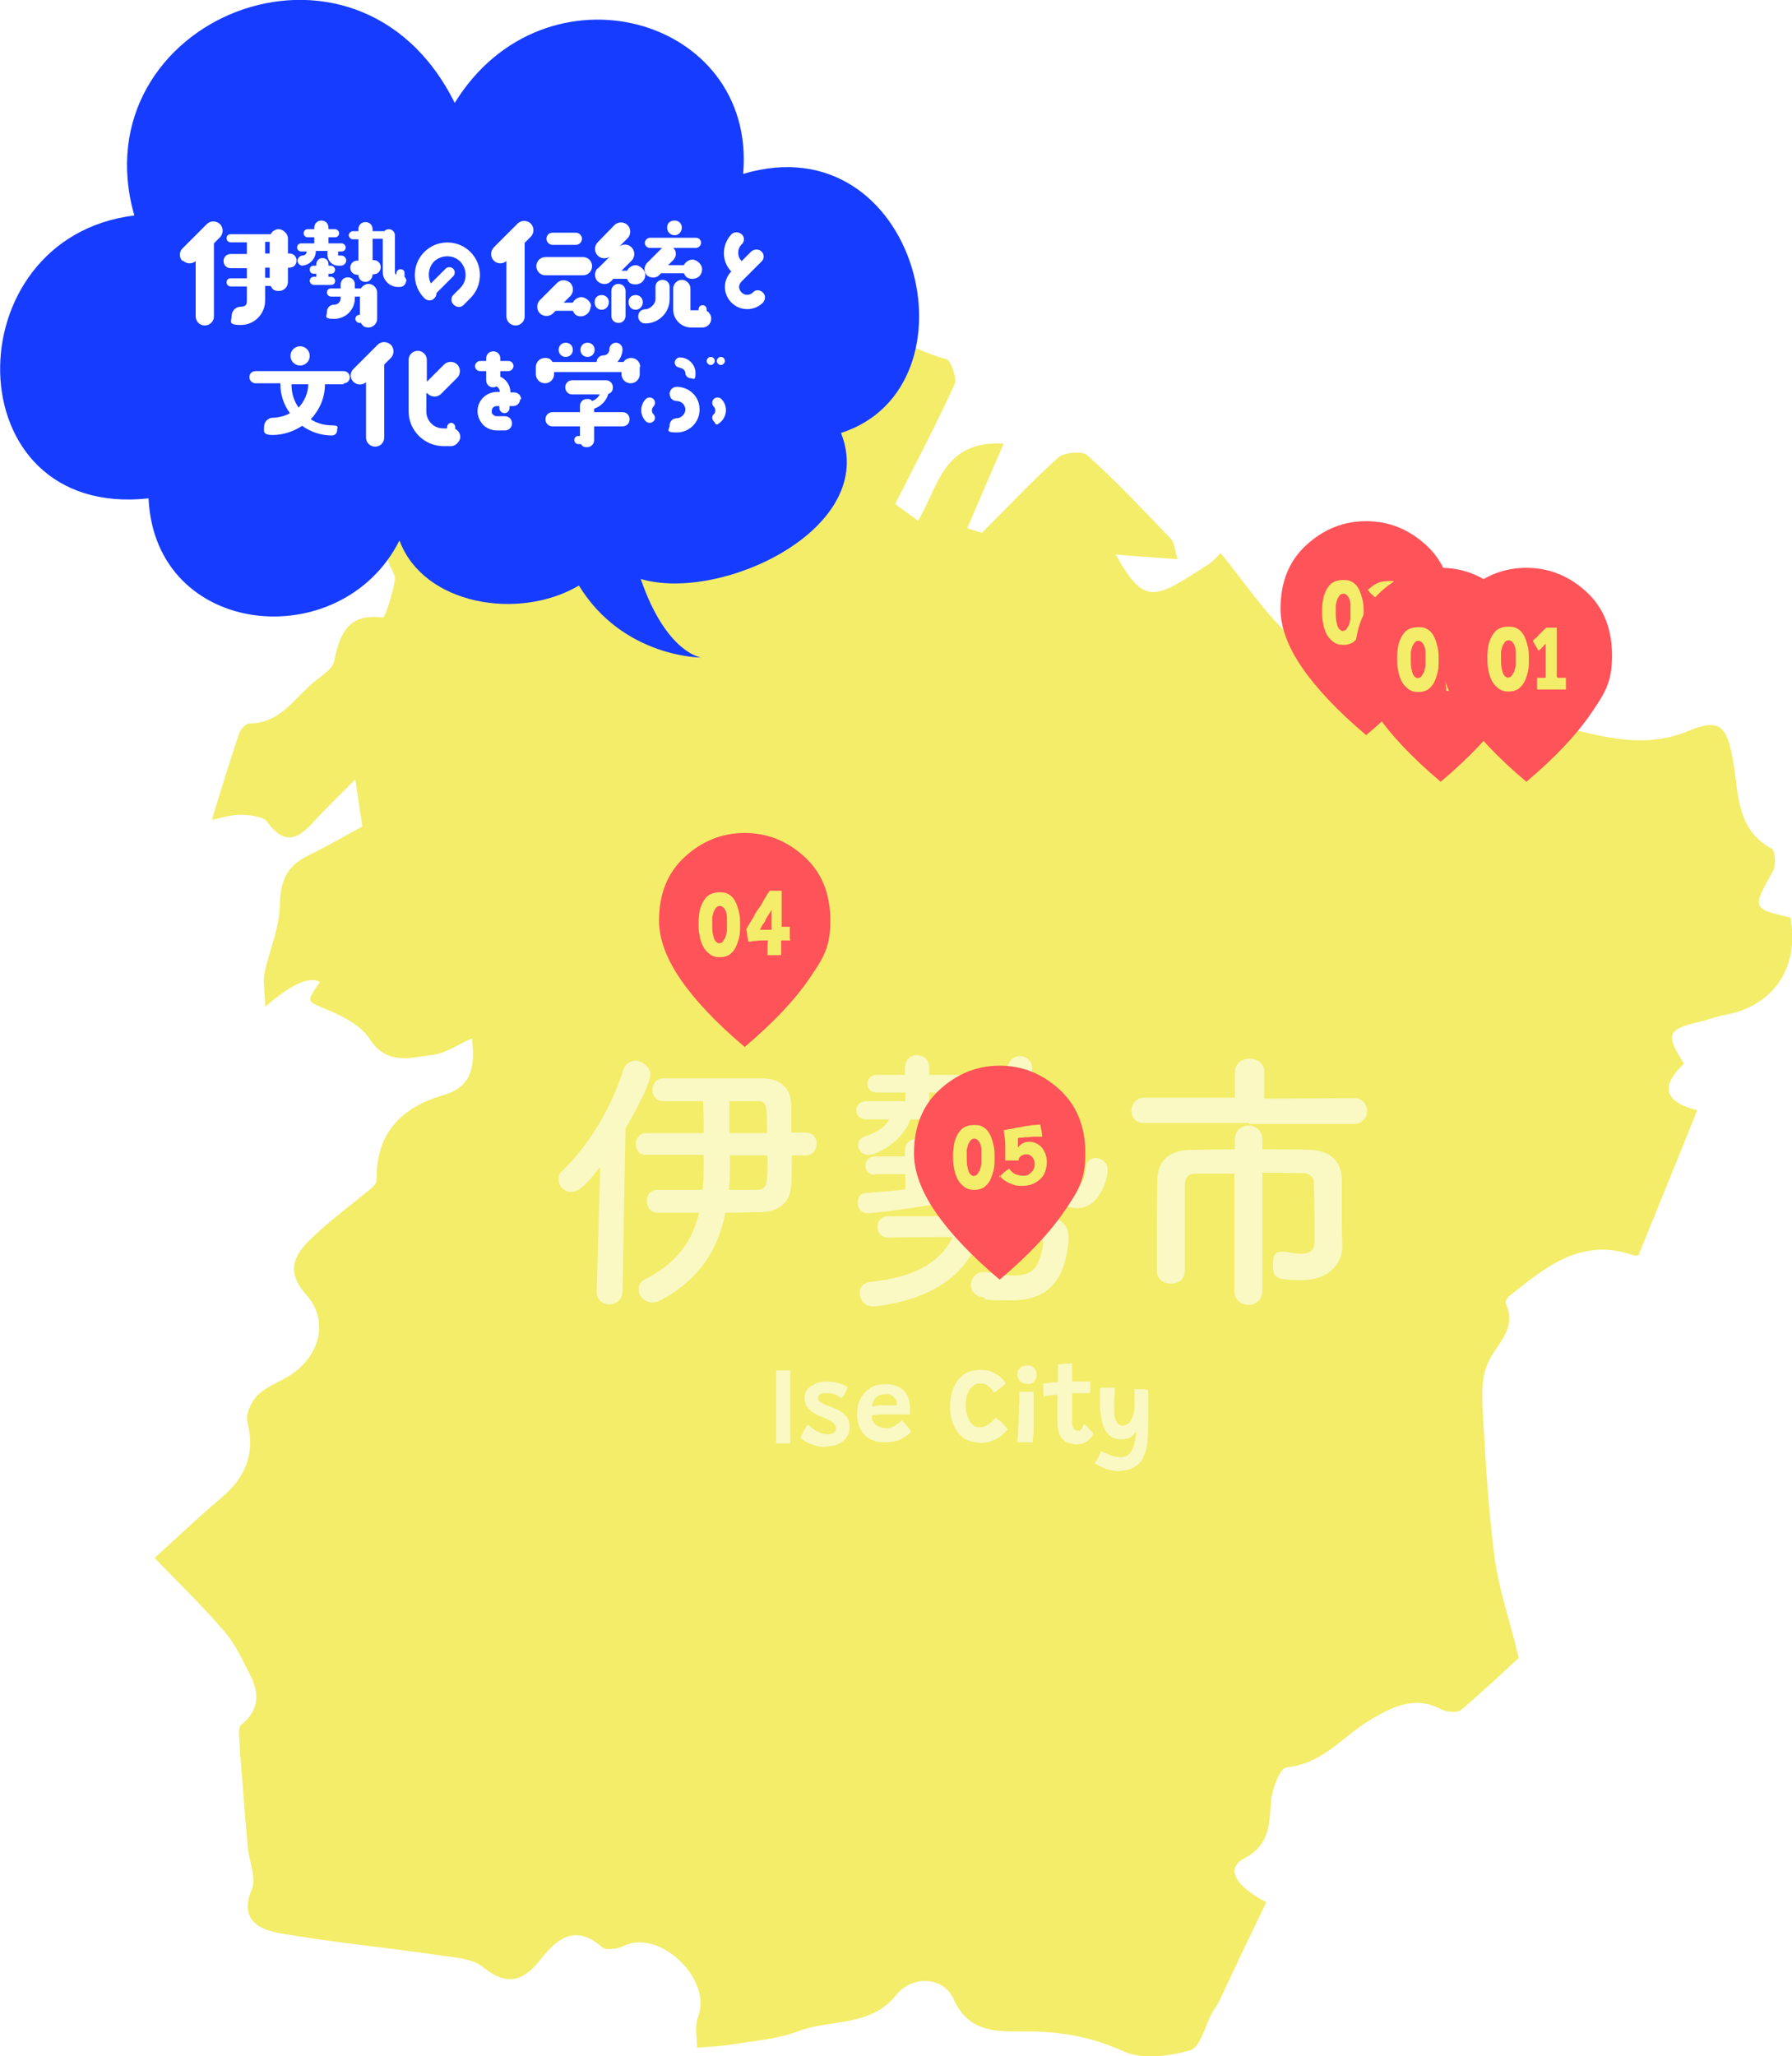 <?xml version="1.0" encoding="UTF-8"?>
<svg id="_レイヤー_1" data-name="レイヤー_1" xmlns="http://www.w3.org/2000/svg" width="353.5" height="405.6" xmlns:xlink="http://www.w3.org/1999/xlink" version="1.1" viewBox="0 0 353.5 405.6">
  <!-- Generator: Adobe Illustrator 29.3.1, SVG Export Plug-In . SVG Version: 2.1.0 Build 151)  -->
  <defs>
    <style>
      .st0 {
        fill: #153cff;
      }

      .st1 {
        fill: #fff;
      }

      .st2 {
        fill: #f3ed69;
      }

      .st3 {
        filter: url(#drop-shadow-1);
      }

      .st3, .st4, .st5, .st6, .st7 {
        fill: #fe5358;
      }

      .st4 {
        filter: url(#drop-shadow-3);
      }

      .st5 {
        filter: url(#drop-shadow-2);
      }

      .st6 {
        filter: url(#drop-shadow-5);
      }

      .st7 {
        filter: url(#drop-shadow-4);
      }

      .st8 {
        opacity: .6;
      }
    </style>
    <filter id="drop-shadow-1" x="240.3" y="90.4" width="59" height="67" filterUnits="userSpaceOnUse">
      <feOffset dx="0" dy="0"/>
      <feGaussianBlur result="blur" stdDeviation="4"/>
      <feFlood flood-color="#000" flood-opacity=".2"/>
      <feComposite in2="blur" operator="in"/>
      <feComposite in="SourceGraphic"/>
    </filter>
    <filter id="drop-shadow-2" x="255" y="99" width="59" height="68" filterUnits="userSpaceOnUse">
      <feOffset dx="0" dy="0"/>
      <feGaussianBlur result="blur1" stdDeviation="4"/>
      <feFlood flood-color="#000" flood-opacity=".2"/>
      <feComposite in2="blur1" operator="in"/>
      <feComposite in="SourceGraphic"/>
    </filter>
    <filter id="drop-shadow-3" x="271.4" y="99.4" width="59" height="67" filterUnits="userSpaceOnUse">
      <feOffset dx="0" dy="0"/>
      <feGaussianBlur result="blur2" stdDeviation="4"/>
      <feFlood flood-color="#000" flood-opacity=".2"/>
      <feComposite in2="blur2" operator="in"/>
      <feComposite in="SourceGraphic"/>
    </filter>
    <filter id="drop-shadow-4" x="117.4" y="151.4" width="59" height="68" filterUnits="userSpaceOnUse">
      <feOffset dx="0" dy="0"/>
      <feGaussianBlur result="blur3" stdDeviation="4"/>
      <feFlood flood-color="#000" flood-opacity=".2"/>
      <feComposite in2="blur3" operator="in"/>
      <feComposite in="SourceGraphic"/>
    </filter>
    <filter id="drop-shadow-5" x="168" y="197.9" width="59" height="67" filterUnits="userSpaceOnUse">
      <feOffset dx="0" dy="0"/>
      <feGaussianBlur result="blur4" stdDeviation="4"/>
      <feFlood flood-color="#000" flood-opacity=".2"/>
      <feComposite in2="blur4" operator="in"/>
      <feComposite in="SourceGraphic"/>
    </filter>
  </defs>
  <g>
    <path class="st2" d="M249.8,375.2c-3.2,6.6-6.2,12.9-9.2,19.3-.4.9-1,1.7-1.5,2.5-1.4,2.6-2.3,6.8-4.3,7.4-4.2,1.2-9.5,1.9-13.2.2-6.6-3-13-4-20-3.9-5.3,0-10.6.1-13.5-6.4-2-4.5-8.2-4.7-11.3-.8-5.1,6.4-13,4.7-19.5,7.2-3.9,1.5-8.3,1.8-12.5,2.5-2.4.4-4.9.5-7.3.7,0-2-.5-4.3.2-6.1,2.9-7.3-7.5-17.4-14.6-14-1.2.6-3.5,1-4.3.3-5.1-4.5-8.7-2-12,2.2-3.3,4.2-6.5,5.8-11.5,1.7-2.2-1.8-6-1.9-9.1-2.4-10.4-1.5-20.8-2.5-31.1-4.3-4-.7-8-2.7-5.4-8.7.9-2.1-.5-5.3-.8-8-.4-4.5-.8-9-1.1-13.5-.2-2.2-.4-4.4-.5-6.5,0-1.5-.5-3.8.3-4.4,3.6-2.9,3.6-6.3,1.7-9.9-1.5-3-3-6.2-5.2-8.7-4.2-4.9-8.8-9.3-13.6-14.3,4.3-3.9,8.6-8,13.2-11.9,4.7-4,6.7-8.6,5.1-14.9-.4-1.6.8-4.1,2.1-5.4,1.8-1.7,4.5-2.6,6.6-4,5.6-3.8,7.4-10.6,3-15.6-4.5-5-2.2-8.3,1.3-11.6,3.5-3.3,7.4-6.2,11.2-9.3.6-.5,1.3-1.2,1.3-1.8-.2-9.3,4.9-14.4,13.2-16.8,5.7-1.7,6.2-5.7,5.6-11.2-2.7,1.2-5.2,3-7.9,3.3-4.3.5-8.9,2.1-12.3-3.2-1.7-2.6-5-4.3-8-5.6-4.5-1.9-4.6-1.5-1.8-5.6q-3.1-1.8-10.8,4.9c0-3.1-.5-5-.1-6.7.9-4.4,2.9-8.8,3-13.2,0-4.8,1.4-8,5.7-10,3.7-1.8,7.3-3.9,10.6-5.7-.5-3-.9-5.8-1.4-9.3-2.8,2.9-5.8,5.7-8.5,8.7-3.2,3.5-5.8,4-8.9-.3-.8-1.1-3.4-1.3-5.1-1.4-2.1,0-4.2.7-5.8,1,1.8-5.9,3.5-11.5,5.4-17.1.3-.8,1.3-1.9,2-1.9,6.2,0,9-5.2,13-8.4,1.4-1.1,3.4-2.4,3.7-3.8,1.1-5.4,2.7-9.6,9.6-8.7.5,0,2-4.8,2.4-7.4.2-1.3-1.4-2.9-1.4-4.3.1-3.5,2.4-8.7.9-10.1-5.2-5-11.1-9.7-17.7-12.5-9.1-3.8-9-3.1-7.1-13,1.9-10,7.1-16.7,16.3-20.7,1.8-.8,3.5-1.9,5.8-3.3-9.9-9.9-1.8-15.8,5-22.4,1.1.7,2.6,1.3,3.7,2.3,11,11.4,25.2,16.6,39.9,20.9,2.4.7,4.8,1.9,6.8,3.5,7.6,6.3,15.8,10.8,26.2,10.1,3-.2,6.1.7,9,.1,8.1-1.6,14.1,4.1,21.3,5.8,1,.2,2.2,3.8,1.7,5-3.5,7.7-7.5,15.3-11.7,23.6,1,.8,2.7,2,4.5,3.3,4-6.5,4.8-15.9,16.9-15.2-2.7,6.2-4.9,11.3-7.2,16.7,1.2.4,2.9.9,2.9.9,5.6-5.6,10.1-10.4,15-14.8,1.2-1.1,4.8-1.4,5.8-.5,5.8,5.2,11.1,10.9,16.5,16.5.7.7.7,2.1,1.3,4-4.4-.3-8.2-.6-12.2-.9,5.8,10.4,7.8,8.6,18,2.1,1-.6,1.8-1.5,2.7-2.4,4.6,5.6,8.5,11.6,13.6,16.3,12.7,11.7,26.9,19.6,45.2,16.8,3.5-.5,7.4,1,11.1,1.8,7.4,1.8,14.6,3.4,22.3.2,6.4-2.7,7.7-.8,8.9,6,1.1,6.1.5,13.4,7.6,17.2.7.4.9,3.3.2,4.5-4.1,7.3-4.1,7.3,3.5,9.1,1.8,9.9-3.4,17.5-13,19.2-1.7.3-3.4,1-5.1,1.4-6.2,1.4-6.6,2.5-2.9,8.2-4,3.8-4.9,7.3,2.6,9.2-3.8,9.5-7.5,18.5-11.5,28.4.4,0-.5.4-1.1.2-10.2-3.6-17.3,2.3-24.4,8-.4.3-.9,1.1-.8,1.4,2.4,5.2-1.8,8-3.5,11.9-1.5,3.3-1.1,7.6-.9,11.4.5,9.1,1.1,18.3,2.3,27.4.8,5.7,2.7,11.2,4.7,19.3-2.4,2.2-6.8,6.4-11.4,10.3-.8.6-2.9.4-4-.2-5-2.6-9.2-.6-13.5,1.9-5.6,3.2-9.6,8.9-16.9,9.6-1.3.1-3,4.5-3.1,7-.3,4.6-.4,8.4-5.3,11-3.5,1.8-2.1,5.2,4.4,8.6Z"/>
    <g class="st8">
      <path class="st1" d="M118.2,230.4c-2.7,3.5-4.1,4.7-5.5,4.7s-2.5-1.1-2.5-2.4.3-1.3.9-1.9c5-5,9.4-12,11.8-19.6.4-1.4,1.5-2,2.5-2s2.9,1.1,2.9,2.7-2.2,6-4.9,10.7l-.6,32.2c0,1.6-1.4,2.5-2.6,2.5s-2.5-.8-2.5-2.4h0c0-.1.7-24.6.7-24.6ZM156.2,228c0,2.3,0,4.4-.1,5.7-.2,3.5-2.4,5.3-6,5.4-1.9,0-4.4.1-7,.1-1.4,7-4.8,12.9-12.6,17.2-.7.4-1.3.5-1.8.5-1.6,0-2.7-1.2-2.7-2.5s.4-1.6,1.5-2.2c6.5-3.4,9.2-7.9,10.4-13-3.2,0-6.2,0-8.2,0-1.4,0-2.1-1.1-2.1-2.3s.7-2.2,2.1-2.2h0c2.1,0,5.5,0,8.9,0,.2-1.8.2-3.6.2-5.5v-1.4h-11.4c-1.4,0-2-1.1-2-2.1s.7-2.2,2-2.2h11.4c0-2.1,0-4.3-.1-6.3-3.1,0-6.1,0-7.9,0h0c-1.4,0-2.1-1.1-2.1-2.2s.7-2.3,2.1-2.3c16.9,0,18.2,0,19.5,0,3.6,0,5.7,1.8,5.8,5.3,0,1.3,0,3.2,0,5.4h2.9c1.4,0,2.1,1.1,2.1,2.2s-.7,2.3-2.1,2.3h-2.8ZM144,227.9v1.5c0,1.8,0,3.6-.2,5.3,2,0,3.9,0,5.4,0,2.2-.1,2.2-.9,2.2-6.8h-7.3ZM151.3,223.5c0-5.8,0-6.3-2-6.3s-3.3,0-5.4,0c0,2.1,0,4.2,0,6.3h7.3Z"/>
      <path class="st1" d="M185.8,220.9c0,.7,0,1.3,0,1.4,0,.8.5.9,1.7.9s2.1,0,2.3-1.1c.2-.7.8-1,1.5-1,1.1,0,2.4.7,2.4,1.7v.2c-.4,2.8-2.8,3.4-6,3.4s-5.5-.1-5.5-3.9v-1.7h-2.6c-1.8,4.8-6.9,7-8.2,7s-2.1-.9-2.1-1.9.4-1.4,1.4-1.8c2.8-.9,4.1-2.1,4.7-3.3h-4.5c-1.3,0-2-.9-2-1.8s.7-1.8,2-1.8h7.7c0,0,0-1.7,0-1.7h-5.6c-1.3,0-1.9-.8-1.9-1.7s.7-1.8,1.9-1.8h5.5c0,0,0-1.4,0-1.4,0-1.6,1.2-2.5,2.4-2.5s2.4.8,2.4,2.5v1.4h5.5c1.3,0,2,.8,2,1.7s-.7,1.8-2,1.8h-5.5c0,0,0,1.7,0,1.7h7c1.3,0,2,.8,2,1.7s-.7,1.8-2,1.8h-4.4ZM183.2,231.6v2.5c2.3-.3,4.4-.7,6.2-1h.3c1,0,1.5.9,1.5,1.7s-.3,1.3-1.1,1.5c-5.9,1.6-17.5,3-18.9,3s-2-1-2-2.1.5-1.9,1.8-1.9c2.5-.2,5-.4,7.6-.7v-3h-6c0,.1,0,.1,0,.1-1.3,0-1.9-.9-1.9-1.8s.7-1.8,1.9-1.8h5.9v-1.2c0-1.5,1.2-2.3,2.4-2.3s2.4.8,2.4,2.3v1.1h5.7c0-.1,0-.1,0-.1,1.3,0,1.9.9,1.9,1.8s-.6,1.8-1.9,1.8h-5.8ZM193.2,244.1c-3.1,8.5-10.9,12.4-20.6,13.6-.2,0-.3,0-.4,0-1.6,0-2.6-1.3-2.6-2.6s.7-2.1,2.3-2.3c7.9-.8,13.5-3.5,16-8.8-6,0-11.5.1-12.8.1s-2-1-2-2.1.7-2.1,2-2.1c1.2,0,7.6,0,14.1,0,.1-.7.2-1.4.2-2.1,0-1.3,1.4-2.1,2.7-2.1s2.4.7,2.4,2.4v.4c0,.5-.2,1-.2,1.4h11.2c3.6,0,5.3,1.6,5.3,4.2s0,.4,0,.6c-.7,7.5-3.7,11.8-11.3,11.8s-3.9-.3-6-.7c-1.4-.3-2-1.4-2-2.4s.9-2.5,2.5-2.5.4,0,.7,0c2.1.4,3.9.7,5.4.7s3.3-.4,4.2-1.7c1-1.5,1.5-4.2,1.5-4.8s-.4-1-1.3-1.1h-11.1ZM203.6,211.1c0,1.1,0,2.2-.1,3.4,1,0,2,0,2.7,0,2.5,0,5.1,1.5,5.1,4.5s-.2,4.7-.2,7.2c0,5,1.1,7.4,1.8,7.4s1.3-2.2,1.3-3.3.9-1.9,1.9-1.9,2.4.8,2.4,2.2c0,2.6-2,7.7-5.8,7.7s-6.3-1.8-6.3-14.2,0-3,0-4.3-.5-1.5-1.7-1.5-.9,0-1.5,0c-.2,2.1-.4,4.3-.9,6.3,2.1,1.5,3.4,2.4,3.4,3.8s-1.1,2.5-2.3,2.5-1-.2-1.5-.8c-.3-.4-.7-.7-1-1.1-1.9,4-4.7,6.7-6.5,6.7s-2.5-1.1-2.5-2.4.3-1.3,1-1.8c2-1.4,3.3-3.3,4.2-5.4-.7-.4-1.5-.8-2.2-1.1-.8-.3-1.1-.9-1.1-1.6,0-1,.9-2.1,2.2-2.1s2.2.8,2.3.9c.2-1.3.3-2.6.4-3.9-1.4,0-2.7.1-3.6.1h0c-1.3,0-2-1-2-2s.7-2.1,2.1-2.1,2.2,0,3.6,0v-3.6c0-1.5,1.3-2.4,2.4-2.4s2.4.8,2.4,2.4h0Z"/>
      <path class="st1" d="M246.3,221.5h-20.5c-1.8.1-2.6-1.1-2.6-2.4s.9-2.6,2.6-2.6h17.8c0,.1,0-5.1,0-5.1,0-1.7,1.5-2.6,2.9-2.6s2.9.9,2.9,2.6v5.3c0,0,17.7-.1,17.7-.1,1.7,0,2.6,1.3,2.6,2.5s-.9,2.6-2.6,2.6h-20.7ZM243.6,231.5c-3.1,0-6,0-7.7,0-1.5,0-2.1.7-2.2,2.4,0,2,0,5,0,8s0,6.3,0,8.9h0c0,1.6-1.3,2.4-2.7,2.4s-2.7-.8-2.8-2.4v-3.3c0-4.9,0-10.5.1-14.7,0-3.9,2.4-5.9,6.5-6,2.1,0,5.3-.1,8.8-.1v-2c0-1.8,1.4-2.7,2.7-2.7s2.7.9,2.7,2.7v2c3.6,0,7.1,0,9.4.1,3.7.1,6.2,2,6.3,5.8,0,1.8,0,3.7,0,5.3v3.5c0,.9,0,2.1.1,4.1v.2c0,3.8-2.9,6.8-8,6.8s-5.7-.4-5.7-3,.8-2.6,2.2-2.6.3,0,.5,0c.9.2,1.9.4,2.8.4,1.5,0,2.7-.5,2.7-2.3,0,0,0-7.9-.1-11.5,0-1.1-.6-2-2-2.1-1.9,0-4.9-.1-8.2-.1v23.4c0,1.8-1.4,2.7-2.7,2.7s-2.8-.9-2.8-2.7v-23.3Z"/>
    </g>
    <g class="st8">
      <path class="st1" d="M155.9,284.7c-.2,0-.5,0-.9,0s-.7,0-1,0c-.4,0-.7,0-.9,0,0-.5,0-1.1,0-1.9s0-1.5,0-2.4c0-.8,0-1.6,0-2.4,0-1.1,0-2.3,0-3.6,0-1.3,0-2.7,0-4.1.1,0,.3,0,.5,0,.2,0,.5,0,.8,0,.3,0,.6,0,.8,0s.5,0,.7,0c0,.8,0,1.7,0,2.6s0,1.9,0,2.9c0,1,0,1.9,0,2.7s0,.9,0,1.3,0,1,0,1.5c0,.5,0,1,0,1.4s0,.9,0,1.2,0,.6,0,.8Z"/>
      <path class="st1" d="M163,285.4c-.8,0-1.5,0-2.2-.3-.7-.2-1.3-.4-1.8-.7-.5-.3-.9-.6-1.1-.8,0-.1.1-.3.2-.5.1-.2.3-.5.4-.8.2-.3.3-.5.5-.8.2-.2.3-.4.4-.5.3.3.7.6,1.1.9.4.3.8.5,1.3.7s.9.3,1.3.3.7,0,.9-.1c.3,0,.5-.2.7-.4.2-.2.2-.4.2-.7s-.1-.6-.4-.9-.6-.5-1-.7c-.4-.2-.9-.4-1.3-.6-.6-.2-1.2-.5-1.7-.8-.5-.3-.9-.7-1.3-1.2-.3-.5-.5-1-.5-1.7s.2-1.3.6-1.8c.4-.5,1-.8,1.6-1.1s1.4-.4,2.2-.4,1.5.1,2.3.3c.7.2,1.3.5,1.8.8,0,.1-.1.3-.2.6s-.3.5-.4.8c-.2.3-.4.5-.6.8-.3-.2-.7-.5-1.2-.7-.5-.2-1-.3-1.5-.3s-.6,0-.9,0c-.3,0-.5.2-.7.3s-.3.4-.3.6,0,.5.3.7c.2.2.5.4.8.5.3.2.7.3,1.2.5.5.2,1,.4,1.4.6.5.2.9.5,1.3.8.4.3.7.7.9,1.1.2.4.3.9.3,1.5,0,.9-.2,1.6-.7,2.2-.4.6-1,1-1.7,1.3-.7.3-1.5.4-2.4.4Z"/>
      <path class="st1" d="M179.7,282.4c-.2.2-.4.5-.7.7-.3.2-.7.5-1.1.7-.4.2-.9.4-1.5.5-.5.1-1.2.2-1.8.2-1.1,0-2.1-.2-2.9-.6-.8-.4-1.5-1.1-1.9-1.9-.5-.8-.7-1.8-.7-3.1s.2-2.3.7-3.1c.5-.9,1.2-1.6,2-2.1.9-.5,1.9-.7,3-.7s2.6.4,3.4,1.2c.8.8,1.3,2,1.3,3.4,0,.3,0,.5,0,.7,0,.2,0,.4,0,.7-.1,0-.3,0-.6,0-.3,0-.7,0-1.1,0s-.8,0-1.2,0c-.4,0-.7,0-.9,0-.7,0-1.3,0-2,0s-1.2.1-1.7.2c0,.2,0,.3,0,.4,0,.1,0,.3,0,.4.1.3.3.6.6.9.3.2.6.4,1,.6.4.1.8.2,1.2.2s.8,0,1.1-.2c.3-.1.6-.2.8-.4.2-.2.5-.3.7-.5.2-.2.4-.3.5-.5,0,0,.1.1.3.3s.3.4.5.6c.2.2.4.5.6.7s.3.5.4.7ZM172,277.4c.4,0,.9-.1,1.4-.2s1.2,0,1.9,0,.7,0,1,0,.5,0,.6,0c0-.2,0-.4,0-.6,0-.3-.2-.6-.4-.8-.2-.3-.4-.5-.7-.6-.3-.2-.7-.2-1.1-.2s-1,.1-1.4.3-.7.5-.9.9c-.2.4-.4.8-.4,1.3Z"/>
      <path class="st1" d="M198.8,281.9c-.4.5-.8.9-1.3,1.3-.5.4-1.1.8-1.8,1-.7.3-1.4.4-2.2.4s-1.8-.2-2.6-.5-1.4-.9-1.9-1.5c-.5-.7-.9-1.4-1.2-2.3-.3-.9-.4-1.9-.4-2.9s.2-2.6.7-3.7c.5-1.1,1.1-1.9,2-2.6.9-.6,2-.9,3.3-.9s2,.2,2.9.7c.9.5,1.6,1.1,2.1,2-.2.2-.4.4-.7.6s-.6.5-.9.7c-.3.2-.5.4-.8.5,0,0-.1-.2-.2-.4-.1-.2-.3-.4-.5-.6-.2-.2-.5-.4-.8-.6s-.7-.2-1.2-.2-.8,0-1.1.3c-.3.2-.6.5-.9.8-.2.4-.4.8-.6,1.3-.1.5-.2,1.1-.2,1.8s0,1.2.2,1.7c.1.5.3,1,.5,1.4.2.4.5.7.9,1,.3.2.7.3,1.1.3s.9,0,1.3-.3c.4-.2.7-.4,1.1-.7.3-.3.6-.6.8-.9.2.2.5.4.8.6.3.2.5.5.8.8.3.3.4.5.6.7Z"/>
      <path class="st1" d="M202.8,273c-.6,0-1.1-.2-1.5-.5-.4-.4-.6-.8-.6-1.4s0-.7.3-1c.2-.3.4-.5.7-.6s.6-.2,1-.2c.5,0,1,.2,1.3.5.4.4.5.8.5,1.4s-.2.9-.5,1.3c-.3.4-.8.5-1.3.5ZM203.8,284.5c-.1,0-.3,0-.6,0-.3,0-.6,0-1,0s-.5,0-.8,0c-.3,0-.5,0-.7,0,0-.2,0-.6.1-1.2,0-.6,0-1.3.1-2.1s0-1.6.1-2.5c0-.8,0-1.6.1-2.4,0-.7,0-1.3,0-1.8.1,0,.3,0,.6,0,.2,0,.5,0,.8,0,.3,0,.6,0,.8,0,.3,0,.5,0,.6,0,0,.2,0,.6,0,1s0,1,0,1.6,0,1.4,0,2.1,0,1.5,0,2.2c0,.7,0,1.3-.1,1.9s0,.9-.1,1.2Z"/>
      <path class="st1" d="M215.6,282.9c-.1.3-.3.6-.6.9-.3.3-.6.6-1.1.8-.4.2-1,.3-1.6.3s-1.5-.2-2.1-.5c-.5-.4-.9-.8-1.2-1.5-.2-.6-.4-1.3-.4-2s0-.8,0-1.3,0-.9,0-1.4c0-.5,0-.9,0-1.3,0-.4,0-.8,0-1.1,0-.3,0-.6,0-.7-.6,0-1.2.1-1.7.2-.5,0-.8.1-1,.2,0-.3-.1-.7-.1-1.1,0-.4,0-.7,0-1,0-.3,0-.4,0-.5.4,0,.9-.1,1.4-.2s1,0,1.5-.1c0-.2,0-.5,0-.9,0-.4,0-.7,0-1.1,0-.3,0-.6,0-.8,0-.3,0-.5,0-.7l2.8-.2c0,0,0,.3,0,.7,0,.4,0,.8,0,1.3s0,.5,0,.8c0,.3,0,.6,0,.8.2,0,.5,0,.8,0,.3,0,.6,0,.8,0,.3,0,.6,0,.9,0s.5,0,.7,0,.3,0,.4,0c0,.3,0,.7,0,1.1,0,.5,0,.9,0,1.2,0,0-.3,0-.7,0-.4,0-.8,0-1.2,0-.3,0-.6,0-.9,0-.3,0-.6,0-.8,0,0,.2,0,.4,0,.7,0,.3,0,.6,0,1,0,.4,0,.8,0,1.1,0,.4,0,.8,0,1.1,0,.4,0,.7,0,.9,0,.5,0,.9,0,1.3s.2.7.3.9c.2.2.5.4.8.4s.5,0,.6-.2c.2-.2.3-.3.4-.6s.2-.4.3-.6c0,.1.2.3.4.4s.3.4.5.6.3.4.5.5.2.3.3.3Z"/>
      <path class="st1" d="M221,290.2c-1.1,0-2-.2-2.9-.5-.8-.3-1.5-.7-2.1-1,0-.2.2-.5.4-.8.2-.3.3-.6.5-1s.3-.5.4-.7c.2.2.6.3,1,.5.4.2.8.4,1.3.5.5.2,1,.2,1.5.2s1-.1,1.4-.4c.4-.3.7-.7.9-1.2.2-.5.4-1,.5-1.7.1-.6.2-1.2.2-1.8-.1.3-.4.5-.6.8s-.6.5-1,.6-.8.2-1.3.2c-1.1,0-1.9-.3-2.5-.9s-1-1.4-1.3-2.5c-.2-1-.4-2.2-.4-3.5s0-1,0-1.6,0-1.1,0-1.7c.1,0,.3,0,.5,0,.2,0,.5,0,.7,0s.7,0,1,0c.3,0,.6,0,.7,0,0,.1,0,.3,0,.7,0,.3,0,.7-.1,1.2,0,.5,0,.9,0,1.4s0,1,0,1.5c0,.5.1.9.2,1.3s.3.7.5,1c.2.2.5.4.9.4s.9-.2,1.3-.5c.3-.3.6-.8.8-1.5.2-.6.3-1.4.3-2.3,0-.3,0-.6,0-.9,0-.3,0-.6,0-.9,0-.3,0-.5,0-.7,0-.2,0-.3,0-.4.2,0,.3,0,.5,0,.2,0,.3,0,.5,0,.6,0,1.2,0,1.7.2,0,.7,0,1.6,0,2.6s0,1.4,0,2.2c0,.8,0,1.6,0,2.4,0,.8,0,1.6-.1,2.4,0,1.2-.3,2.3-.7,3.3-.4,1-1,1.7-1.8,2.2-.8.5-1.8.8-3,.8Z"/>
    </g>
  </g>
  <path class="st0" d="M146.6,34.3c2.7-31.1-39.2-42.7-56.9-14C70.3-18.8,15.5,4,26.5,42.5c-35.9,4.4-35.6,60,2.8,55.8,1.3,27.7,38.1,31,49.5,8.3,4.7,12.7,23.5,15.9,35.4,8.9,8.7,14.2,24.1,14.2,24.1,14.2,0,0-6.9-.9-11.9-15.5,15.9,4.7,47-10,39.5-28.8,28.2-9.1,15.3-61.4-19.3-51.1Z"/>
  <g>
    <path class="st3" d="M269.5,145c-5.7-4.8-9.9-9.3-12.7-13.4-2.8-4.1-4.2-8-4.2-11.5,0-5.3,1.7-9.5,5.1-12.6,3.4-3.1,7.3-4.7,11.8-4.7s8.4,1.6,11.8,4.7,5.1,7.3,5.1,12.6-1.4,7.4-4.2,11.5c-2.8,4.1-7,8.6-12.7,13.4Z"/>
    <g>
      <path class="st2" d="M264.9,127.2c-.7,0-1.4-.2-1.9-.6-.5-.4-1-.9-1.3-1.5-.3-.6-.6-1.4-.7-2.2-.2-.8-.2-1.7-.2-2.5s.1-2.1.4-3c.3-.9.7-1.6,1.3-2.2.6-.5,1.4-.8,2.5-.8s1.4.2,1.9.5c.5.3.9.8,1.2,1.4.3.6.5,1.3.7,2.1s.2,1.6.2,2.5,0,1.6-.2,2.4-.4,1.4-.7,2c-.3.6-.7,1-1.2,1.4-.5.3-1.1.5-1.8.5ZM264.9,124.4c.3,0,.5,0,.7-.3s.3-.5.5-.8c.1-.4.2-.8.3-1.2,0-.5,0-1,0-1.6s0-.8,0-1.2c0-.4-.1-.8-.2-1.1-.1-.3-.3-.6-.5-.8-.2-.2-.4-.3-.7-.3s-.5.1-.7.3c-.2.2-.3.5-.5.8-.1.3-.2.7-.3,1.1,0,.4,0,.8,0,1.2,0,1,0,1.8.2,2.4.1.6.3,1,.5,1.2.2.2.5.4.8.4Z"/>
      <path class="st2" d="M274,127c-.7,0-1.3,0-1.8-.3-.5-.2-1-.4-1.4-.8-.4-.3-.7-.8-.8-1.3.2-.1.4-.3.7-.4.3-.1.6-.3.9-.4.3-.1.6-.2.8-.3.1.4.3.6.6.9.3.2.6.3,1.1.3s.8-.1,1.1-.3c.3-.2.4-.5.4-1s-.1-.8-.4-1.1c-.3-.3-.7-.4-1.2-.6s-1.1-.2-1.8-.2c0-.2-.1-.4-.2-.8,0-.4,0-.8,0-1.2.5,0,.9,0,1.4-.2.5-.1.8-.4,1.1-.6s.4-.6.4-.9,0-.5-.3-.7-.4-.3-.8-.3-.6,0-.9.2c-.3.1-.6.3-.8.5s-.4.3-.6.5c-.3-.2-.5-.4-.8-.7-.3-.2-.5-.4-.6-.6s-.3-.3-.3-.3c.2-.2.4-.4.8-.7s.9-.6,1.4-.8c.6-.2,1.3-.3,2.1-.3s1.2.1,1.7.4c.5.2.9.6,1.3,1s.5,1,.5,1.6,0,.8-.3,1.1c-.2.4-.5.7-.8.9-.3.3-.7.4-1,.6.5,0,.9.3,1.4.5.4.3.8.6,1,1,.3.4.4.9.4,1.5s-.2,1.4-.6,2c-.4.6-.9,1-1.5,1.3-.6.3-1.3.4-2.1.4Z"/>
    </g>
  </g>
  <g>
    <path class="st1" d="M36,51.5c-.7-.7-.7-1.8,0-2.5l4.8-4.8c.7-.7,1.8-.7,2.6,0,.7.7.7,1.9,0,2.6l-1.2,1.2s0,0,0,0v14.4c0,1-.8,1.8-1.8,1.8s-1.8-.8-1.8-1.8v-10.9c-.7.6-1.8.6-2.5-.1ZM57.1,50c.8,0,1.4.6,1.4,1.4s-.6,1.4-1.4,1.4h-.3v2.8c0,1-.8,1.8-1.8,1.8s-1.3-.4-1.6-1h-1.1v2.9c0,2.6-2.1,4.8-4.8,4.8s-1.8-.8-1.8-1.8.8-1.8,1.8-1.8,1.2-.5,1.2-1.1v-2.9h-3.2c-.4,0-.8-.3-.8-.8s.3-.8.8-.8h3.2v-2h-3.2c-.8,0-1.4-.6-1.4-1.4s.6-1.4,1.4-1.4h3.2v-2.3h-3.2c-.4,0-.8-.3-.8-.8s.3-.8.8-.8h7.9c.3-.6.9-1,1.6-1s1.8.8,1.8,1.8v3h.3ZM52.3,50h.9v-2.3h-.9v2.3ZM53.2,52.8h-.9v2h.9v-2Z"/>
    <path class="st1" d="M59.7,52.4c-.6,0-1-.5-1-1s.5-1,1-1,.8-.4.8-.8h-1.1c-.4,0-.8-.3-.8-.8s.4-.8.8-.8h2.6v-1.2h-1.3c-.4,0-.8-.3-.8-.8s.4-.8.8-.8h1.3v-.3c0-.8.6-1.4,1.4-1.4s1.4.6,1.4,1.4v.3h1.3c.4,0,.8.4.8.8s-.3.8-.8.8h-1.3v1.2h2.6c.4,0,.8.4.8.8s-.3.8-.8.8h-.7c0,0,0,.2,0,.2v.5c0,0,0,.1,0,.1h.6c.6,0,1,.5,1,1s-.5,1-1,1h-.6c-1.2,0-2.1-1-2.1-2.2v-.5c0,0,0-.2,0-.2h-2.3c0,1.6-1.3,2.9-2.9,2.9ZM65.2,56.2h-3.3c-.4,0-.8-.4-.8-.8s.3-.8.8-.8h.5v-.6h-.5c-.4,0-.8-.3-.8-.8s.3-.8.8-.8h.5v-.3c0-.6.5-1.2,1.2-1.2s1.2.5,1.2,1.2v.3h.5c.4,0,.8.4.8.8s-.3.8-.8.8h-.5v.6h.5c.4,0,.8.3.8.8s-.3.8-.8.8ZM70,56.1v.8h1.2c.3-.5.9-.9,1.5-.9.9,0,1.7.8,1.7,1.7v5.2c0,.9-.8,1.7-1.7,1.7s-1.2-.4-1.5-.9h-.3c-.4,0-.8-.4-.8-.8s.3-.8.8-.8h.1v-3.6h-1v.3h0c0,2.4-1.9,4.1-4.1,4.1s-1.4-.6-1.4-1.4.6-1.4,1.4-1.4,1.3-.6,1.3-1.3v-.3h-1.9c-.4,0-.8-.3-.8-.8s.3-.8.8-.8h1.9v-.8c0-.8.6-1.4,1.4-1.4s1.4.6,1.4,1.4ZM80.1,55.4c0,.6-.5,1.2-1.2,1.2h-.4c-1.6,0-3-1.3-3-3v-6.5h-2v4.2h.2c.8,0,1.4.6,1.4,1.4s-.6,1.4-1.4,1.4h-.2c0,.8-.6,1.5-1.4,1.5s-1.4-.6-1.4-1.4h0c0,0-.2,0-.2,0-.8,0-1.4-.6-1.4-1.4s.6-1.4,1.4-1.4h.2v-4.2h-1.1c-.4,0-.8-.4-.8-.8s.4-.8.8-.8h1.1v-.4c0-.8.6-1.4,1.4-1.4s1.4.6,1.4,1.4v.4h2.3c.2-.2.5-.4.9-.4.6,0,1.2.5,1.2,1.2v7.3c0,.2.1.4.3.5v-.3c0-.4.3-.8.8-.8s.8.3.8.8v.7c.2.2.4.5.4.9Z"/>
    <path class="st1" d="M90.8,56.8c1.4-1.4,1.4-3.7,0-5.2-1.4-1.4-3.7-1.4-5.2,0-1.1,1.2-1.3,2.9-.6,4.3l2.9-2.9c.4-.4,1.1-.4,1.5,0,.4.4.4,1.1,0,1.5l-3.3,3.3c0,.4-.1.7-.4,1-.5.6-1.4.6-2,0-2.5-2.5-2.5-6.6,0-9.1,2.5-2.5,6.6-2.5,9.1,0,2.5,2.5,2.5,6.6,0,9.1l-1.3,1.3c-.5.6-1.4.6-2,0-.6-.5-.6-1.5,0-2l1.3-1.3Z"/>
    <path class="st1" d="M102.1,44.1c.7-.7,1.9-.7,2.6,0,.7.7.7,1.9,0,2.6l-1.2,1.2h0v14.5c0,1-.8,1.8-1.8,1.8s-1.8-.8-1.8-1.8v-10.9c-.7.6-1.8.6-2.5-.1-.7-.7-.7-1.8,0-2.6l4.7-4.7ZM116.8,52.5c0,1-.8,1.8-1.8,1.8h-7.4c-1,0-1.8-.8-1.8-1.8s.8-1.8,1.8-1.8h7.4c1,0,1.8.8,1.8,1.8ZM116.5,60.5c0,1-.9,1.9-1.9,1.9s-1.3-.5-1.6-1.1h-3.4s-.5.5-.5.5c-.7.7-1.9.7-2.6,0-.7-.7-.7-1.9,0-2.6l3.4-3.4c.7-.7,1.8-.7,2.6,0,.7.7.7,1.9,0,2.6l-1.3,1.3h1.8c.3-.6,1-1.1,1.7-1.1s1.9.8,1.9,1.8ZM114.8,47.1c0,.6-.5,1.2-1.2,1.2h-4.6c-.6,0-1.2-.5-1.2-1.2s.5-1.2,1.2-1.2h4.6c.6,0,1.2.5,1.2,1.2Z"/>
    <path class="st1" d="M118.7,61.1c-.8,0-1.4-.6-1.4-1.5s.6-1.4,1.4-1.4,1.4.6,1.4,1.4-.6,1.5-1.4,1.5ZM117.9,53l2.4-2.4c-.7.5-1.7.5-2.4-.2-.7-.7-.7-1.9,0-2.6l3.3-3.4c.7-.7,1.9-.7,2.6,0,.7.7.7,1.9,0,2.6l-1.6,1.6c.7-.5,1.7-.5,2.4.2.7.7.7,1.9,0,2.6l-2,2h1.1c.3-.6,1-1.1,1.7-1.1s1.9.9,1.9,1.9-.8,1.9-1.9,1.9-1.4-.4-1.7-1.1h-2.7l-.5.5c-.7.7-1.8.7-2.6,0-.7-.7-.7-1.9,0-2.6ZM122,56c.8,0,1.4.6,1.4,1.4v4.9c0,.8-.6,1.4-1.4,1.4s-1.4-.6-1.4-1.4v-4.9c0-.8.6-1.4,1.4-1.4ZM126.8,59.6c0,.8-.6,1.5-1.4,1.5s-1.4-.6-1.4-1.5.6-1.4,1.4-1.4,1.4.6,1.4,1.4ZM127.3,63.8c-.8,0-1.4-.6-1.4-1.4s.6-1.4,1.4-1.4,2-.9,2-2v-2.4c0-.8.6-1.4,1.4-1.4s1.4.6,1.4,1.4v2.4c0,2.7-2.2,4.8-4.8,4.8ZM135.1,53.9h-4.7l-.4.4c-.6.6-1.7.6-2.4,0-.6-.7-.6-1.7,0-2.4l3-3s0,0,0,0h-2.4c-.6,0-1-.5-1-1s.5-1,1-1h9.1c.6,0,1,.5,1,1s-.5,1-1,1h-4.5s0,0,0,0c.7.6.7,1.7,0,2.4l-1,1h3.1c.3-.6,1-1.1,1.7-1.1s1.9.8,1.9,1.9-.8,1.9-1.9,1.9-1.4-.5-1.7-1.1ZM133.1,43.5c.8,0,1.4.6,1.4,1.4s-.6,1.5-1.4,1.5-1.5-.6-1.5-1.5.6-1.4,1.5-1.4ZM140.3,62.9c0,.9-.8,1.7-1.7,1.7h-2.3c-1.9,0-3.5-1.6-3.5-3.5v-4.2c0-.9.8-1.7,1.7-1.7s1.7.8,1.7,1.7v4.2c0,0,0,.1.1.1h1.5v-.2c0-.4.3-.8.8-.8s.8.4.8.8v.3c.5.3.9.9.9,1.5Z"/>
    <path class="st1" d="M144.3,53.6h0c0,0,0,0,0,0-2-2-2-5.3,0-7.4.5-.5,1.4-.5,2,0s.6,1.5,0,2c-.9.9-.9,2.4,0,3.3,0,0,0,0,0,0l1.9-1.9c.6-.5,1.5-.5,2,0,.6.5.6,1.5,0,2l-3.9,3.9c-.3.3-.5.7-.5,1.1s.2.8.5,1.1c.6.6,1.6.6,2.2,0,.5-.6,1.4-.6,2,0s.5,1.4,0,2c-1.7,1.7-4.5,1.7-6.2,0-.8-.8-1.3-1.9-1.3-3.1s.5-2.3,1.3-3.1Z"/>
    <path class="st1" d="M67.8,75.8h-3.7c0,2.7-1.1,5.1-2.8,6.9,1.2.8,2.7,1.2,4.2,1.2s1,.4,1,1-.5,1-1,1c-2.2,0-4.2-.7-5.9-1.9-1.7,1.1-3.7,1.8-5.8,1.8s-1.7-.8-1.7-1.7.8-1.7,1.7-1.7,2.4-.3,3.4-.9c-1.2-1.6-1.9-3.6-1.9-5.8s0,0,0-.1h-4.9c-.6,0-1.2-.5-1.2-1.2s.5-1.2,1.2-1.2h17.4c.6,0,1.2.5,1.2,1.2s-.5,1.2-1.2,1.2ZM59.2,72.1c-1,0-1.9-.8-1.9-1.9s.9-1.9,1.9-1.9,1.9.8,1.9,1.9-.9,1.9-1.9,1.9ZM60.8,75.8h-3.3c0,1.8.5,3.3,1.4,4.6,1.1-1.2,1.9-2.8,1.9-4.6Z"/>
    <path class="st1" d="M77,70.7l-1.2,1.2s0,0,0,0v14.4c0,1-.8,1.8-1.8,1.8s-1.8-.8-1.8-1.8v-10.9c-.7.6-1.8.6-2.5-.1-.7-.7-.7-1.8,0-2.5l4.8-4.8c.7-.7,1.8-.7,2.6,0,.7.7.7,1.9,0,2.6ZM84.1,77.6v3.6c0,1.8,1.5,3.3,3.3,3.3h.8v-.3c0-.4.4-.8.8-.8s.8.4.8.8v.4c.6.3,1,.9,1,1.6s-.8,1.8-1.8,1.8h-1.5c-3.8,0-6.9-3.1-6.9-6.9v-10.1c0-1,.8-1.8,1.8-1.8s1.8.8,1.8,1.8v4.3c0,0,.1-.1.2-.2l3.2-3.2c.7-.7,1.9-.7,2.6,0,.7.7.7,1.9,0,2.6l-3.2,3.2c-.7.7-1.8.7-2.6,0,0,0-.1-.1-.2-.2Z"/>
    <path class="st1" d="M102.6,78.7c0,.8-.6,1.4-1.4,1.4h-.7v.4c0,.6-.5,1-1,1s-1-.5-1-1v-.4h-.5c-.6,0-1,.4-1,1s.1.5.3.7c.2.2.4.3.7.3h1.6c.8,0,1.4.6,1.4,1.4s-.6,1.4-1.4,1.4h-1.6c-1,0-2-.4-2.7-1.1-.7-.8-1.1-1.7-1.1-2.7,0-2.1,1.7-3.8,3.9-3.8h.5c0-.4-.2-.7-.4-.9,0,0-.2-.1-.2-.2-.2.1-.4.2-.7.2-.8,0-1.4-.6-1.4-1.4v-1.8h-1.2c-.6,0-1-.5-1-1s.5-1,1-1h1.2v-.5c0-.8.6-1.4,1.4-1.4s1.4.6,1.4,1.4v.5h1.6c.6,0,1,.5,1,1s-.5,1-1,1h-1.6v1.1c.4.2.7.4,1,.7.6.6,1,1.5,1,2.4h.7c.8,0,1.4.6,1.4,1.4Z"/>
    <path class="st1" d="M126.2,72.4v1.4c0,1-.8,1.8-1.8,1.8s-1.8-.8-1.8-1.8v-.4h-13.3v.4c0,1-.8,1.8-1.8,1.8s-1.8-.8-1.8-1.8v-1.4c0-1,.8-1.8,1.8-1.8s1.1.3,1.5.8h8.7c0-.7.6-1.3,1.3-1.3s1.2-.5,1.2-1.2c0-.7.6-1.3,1.3-1.3.7,0,1.3.6,1.3,1.3,0,.9-.4,1.8-1,2.5h1.2c.3-.5.9-.8,1.5-.8,1,0,1.8.8,1.8,1.8ZM114.4,84.1h-5.4c-.8,0-1.4-.6-1.4-1.4s.6-1.4,1.4-1.4h5.4v-1.2c0-.8.6-1.4,1.4-1.4s.8.2,1,.4c.6-.2,1.2-.7,1.5-1.3h-5.4c-.8,0-1.4-.6-1.4-1.4s.6-1.4,1.4-1.4h6.6c.8,0,1.4.6,1.4,1.4s-.4,1.1-.9,1.3c-.4,1.4-1.5,2.5-2.8,2.9v.7h5.6c.8,0,1.4.6,1.4,1.4s-.6,1.4-1.4,1.4h-5.6v2.7c0,.8-.6,1.4-1.4,1.4s-.9-.2-1.2-.6h-.5c-.4,0-.8-.3-.8-.8s.3-.8.8-.8h.3v-1.9ZM111.6,67.6c.8,0,1.4.6,1.4,1.4s-.6,1.4-1.4,1.4-1.4-.6-1.4-1.4.6-1.4,1.4-1.4ZM115.9,67.6c.8,0,1.4.6,1.4,1.4s-.6,1.4-1.4,1.4-1.4-.6-1.4-1.4.6-1.4,1.4-1.4Z"/>
    <path class="st1" d="M127.4,83.1c-1.2-1.2-1.2-3.2,0-4.4.4-.4,1.1-.4,1.5,0,.4.4.4,1.1,0,1.5-.4.4-.4,1.1,0,1.5.4.4.4,1.1,0,1.4-.4.4-1.1.4-1.5,0ZM135.2,80.8c0-.4-.2-.9-.5-1.2s-.8-.5-1.2-.5c-.8,0-1.4-.6-1.4-1.4s.6-1.4,1.4-1.4c1.2,0,2.4.5,3.2,1.3.9.9,1.3,2,1.3,3.2,0,2.5-2,4.5-4.5,4.5s-1.4-.6-1.4-1.4.6-1.4,1.4-1.4,1.7-.8,1.7-1.7ZM134.1,72.5c-.6,0-1-.5-1-1s.5-1,1-1c1.7,0,3.1,1.4,3.1,3.1s-.5,1-1,1-1-.5-1-1-.5-1-1-1ZM140.2,70.4c.5,0,.8.4.8.8s-.4.8-.8.8-.8-.4-.8-.8.4-.8.8-.8ZM142.3,78.7c1.2,1.2,1.2,3.2,0,4.4s-1.1.4-1.5,0c-.4-.4-.4-1.1,0-1.4s.4-1.1,0-1.5c-.4-.4-.4-1.1,0-1.5.4-.4,1.1-.4,1.5,0ZM142.2,70.4c.5,0,.8.4.8.8s-.4.8-.8.8-.8-.4-.8-.8.4-.8.8-.8Z"/>
  </g>
  <g>
    <path class="st5" d="M284.2,154.2c-5.7-4.8-9.9-9.3-12.7-13.4s-4.2-8-4.2-11.5c0-5.3,1.7-9.5,5.1-12.6,3.4-3.1,7.3-4.7,11.8-4.7s8.4,1.6,11.8,4.7,5.1,7.3,5.1,12.6-1.4,7.4-4.2,11.5c-2.8,4.1-7,8.6-12.7,13.4Z"/>
    <g>
      <path class="st2" d="M279.7,136.5c-.7,0-1.4-.2-1.9-.6-.5-.4-1-.9-1.3-1.5-.3-.6-.6-1.4-.7-2.2-.2-.8-.2-1.7-.2-2.5s.1-2.1.4-3c.3-.9.7-1.6,1.3-2.2.6-.5,1.4-.8,2.5-.8s1.4.2,1.9.5c.5.3.9.8,1.2,1.4.3.6.5,1.3.7,2.1s.2,1.6.2,2.5,0,1.6-.2,2.4-.4,1.4-.7,2c-.3.6-.7,1-1.2,1.4-.5.3-1.1.5-1.8.5ZM279.7,133.7c.3,0,.5,0,.7-.3s.3-.5.5-.8c.1-.4.2-.8.3-1.2,0-.5,0-1,0-1.6s0-.8,0-1.2c0-.4-.1-.8-.2-1.1-.1-.3-.3-.6-.5-.8-.2-.2-.4-.3-.7-.3s-.5.1-.7.3c-.2.2-.3.5-.5.8-.1.3-.2.7-.3,1.1,0,.4,0,.8,0,1.2,0,1,0,1.8.2,2.4.1.6.3,1,.5,1.2.2.2.5.4.8.4Z"/>
      <path class="st2" d="M292.6,133.1c0,.1,0,.4.1.6,0,.3,0,.6,0,.9,0,.3,0,.6,0,.8,0,.3,0,.4,0,.5l-7.4.4s0-.2,0-.4c0-.2,0-.4-.1-.7,0-.3,0-.5-.1-.8,0-.3,0-.5,0-.7.2-.2.4-.4.7-.7s.6-.6.9-1c.3-.4.7-.8,1.1-1.3.3-.4.6-.7.9-1.1.3-.4.5-.7.7-1s.3-.6.5-.9.2-.5.2-.7,0-.4-.2-.5c-.2-.1-.3-.2-.5-.2-.3,0-.6,0-.9.3-.3.2-.6.4-.8.7-.2.3-.4.6-.6.9-.2,0-.4-.2-.7-.4-.3-.2-.5-.4-.8-.6-.3-.2-.5-.4-.6-.5.3-.6.7-1.1,1.2-1.6s1-.8,1.7-1.1c.6-.3,1.3-.4,1.9-.4.9,0,1.7.3,2.2.8.6.5.8,1.3.8,2.2s-.1,1.3-.4,2-.7,1.5-1.3,2.2c-.3.4-.6.7-.8,1-.2.3-.4.5-.6.8-.2.2-.3.4-.5.5s-.2.3-.3.3c.2,0,.4,0,.6,0,.2,0,.5,0,.8,0,.3,0,.6,0,.9,0,.3,0,.6,0,.9,0s.6,0,.8,0Z"/>
    </g>
  </g>
  <g>
    <path class="st4" d="M301.1,154.2c-5.7-4.8-9.9-9.3-12.7-13.4s-4.2-8-4.2-11.5c0-5.3,1.7-9.5,5.1-12.6,3.4-3.1,7.3-4.7,11.8-4.7s8.4,1.6,11.8,4.7c3.4,3.1,5.1,7.3,5.1,12.6s-1.4,7.4-4.2,11.5c-2.8,4.1-7,8.6-12.7,13.4Z"/>
    <g>
      <path class="st2" d="M297.5,136.4c-.7,0-1.4-.2-1.9-.6-.5-.4-1-.9-1.3-1.5-.3-.6-.6-1.4-.7-2.2-.2-.8-.2-1.7-.2-2.5s.1-2.1.4-3c.3-.9.7-1.6,1.3-2.2.6-.5,1.4-.8,2.5-.8s1.4.2,1.9.5c.5.3.9.8,1.2,1.4.3.6.5,1.3.7,2.1s.2,1.6.2,2.5,0,1.6-.2,2.4-.4,1.4-.7,2c-.3.6-.7,1-1.2,1.4-.5.3-1.1.5-1.8.5ZM297.5,133.6c.3,0,.5,0,.7-.3s.3-.5.5-.8c.1-.4.2-.8.3-1.2,0-.5,0-1,0-1.6s0-.8,0-1.2c0-.4-.1-.8-.2-1.1-.1-.3-.3-.6-.5-.8-.2-.2-.4-.3-.7-.3s-.5.1-.7.3c-.2.2-.3.5-.5.8-.1.3-.2.7-.3,1.1,0,.4,0,.8,0,1.2,0,1,0,1.8.2,2.4.1.6.3,1,.5,1.2.2.2.5.4.8.4Z"/>
      <path class="st2" d="M307.3,133.7c.2,0,.4,0,.6,0,.2,0,.4,0,.6,0,.2,0,.3,0,.4,0,0,0,0,.2,0,.4,0,.2,0,.4,0,.7s0,.5,0,.7c0,.2,0,.4,0,.5-.2,0-.4,0-.8,0-.4,0-.8,0-1.3,0-.5,0-1,0-1.5,0-.5,0-.9,0-1.3,0-.4,0-.6,0-.8,0v-.7c0-.3,0-.6,0-.9,0-.3,0-.5,0-.7,0,0,.2,0,.4,0s.3,0,.5,0c.2,0,.3,0,.5,0,.1,0,.3,0,.3,0,0-.1,0-.4,0-.7,0-.3,0-.7,0-1.2s0-.9,0-1.4c0-.5,0-.9,0-1.4,0-.4,0-.8,0-1.2,0-.3,0-.6,0-.8,0,0-.2.1-.3.3-.1.1-.2.3-.4.4-.1.1-.2.3-.4.4-.1.1-.2.2-.2.3-.2-.2-.4-.5-.6-.9s-.5-.8-.6-1.1c0,0,.2-.3.5-.5s.5-.5.7-.7c.3-.3.5-.5.8-.8.3-.3.5-.5.7-.6.2,0,.4,0,.6,0,.3,0,.5,0,.8,0s.5,0,.6,0c0,.1,0,.3,0,.7,0,.3,0,.8,0,1.3,0,.5,0,1.1,0,1.8s0,1.4,0,2.2,0,1.2,0,1.8c0,.6,0,1.3,0,1.9Z"/>
    </g>
  </g>
  <g>
    <path class="st7" d="M146.9,206.5c-5.7-4.8-9.9-9.3-12.7-13.4-2.8-4.1-4.2-8-4.2-11.5,0-5.3,1.7-9.5,5.1-12.6,3.4-3.1,7.3-4.7,11.8-4.7s8.4,1.6,11.8,4.7,5.1,7.3,5.1,12.6-1.4,7.4-4.2,11.5-7,8.6-12.7,13.4Z"/>
    <g>
      <path class="st2" d="M141.9,188.8c-.7,0-1.4-.2-1.9-.6-.5-.4-1-.9-1.3-1.5-.3-.6-.6-1.4-.7-2.2-.2-.8-.2-1.7-.2-2.5s.1-2.1.4-3c.3-.9.7-1.6,1.3-2.2.6-.5,1.4-.8,2.5-.8s1.4.2,1.9.5c.5.3.9.8,1.2,1.4.3.6.5,1.3.7,2.1s.2,1.6.2,2.5,0,1.6-.2,2.4-.4,1.4-.7,2c-.3.6-.7,1-1.2,1.4-.5.3-1.1.5-1.8.5ZM141.9,186c.3,0,.5,0,.7-.3s.3-.5.5-.8c.1-.4.2-.8.3-1.2,0-.5,0-1,0-1.6s0-.8,0-1.2c0-.4-.1-.8-.2-1.1-.1-.3-.3-.6-.5-.8-.2-.2-.4-.3-.7-.3s-.5.1-.7.3c-.2.2-.3.5-.5.8-.1.3-.2.7-.3,1.1,0,.4,0,.8,0,1.2,0,1,0,1.8.2,2.4.1.6.3,1,.5,1.2.2.2.5.4.8.4Z"/>
      <path class="st2" d="M155.9,185.5c-.2,0-.4,0-.6,0-.2,0-.4,0-.6,0-.2,0-.4,0-.6,0,0,.7,0,1.3,0,1.8,0,.5,0,.8,0,1.1-.2,0-.4,0-.6,0-.3,0-.5,0-.8,0s-.5,0-.8,0c-.2,0-.4,0-.5,0,0-.3,0-.8,0-1.3,0-.5,0-1.1.1-1.6-.3,0-.7,0-1.1,0-.4,0-.8,0-1.2.1-.4,0-.7,0-1,.1s-.5,0-.6,0c0-.4-.2-.8-.2-1.2,0-.4-.1-.8-.2-1.2.2-.3.4-.7.7-1.2.3-.5.6-.9.9-1.5s.6-1.1,1-1.6.6-1,.9-1.5c.3-.5.5-.8.7-1.2.2-.3.4-.5.4-.6,0,0,.2,0,.4,0,.2,0,.4,0,.7,0,.3,0,.5,0,.7,0s.4,0,.6,0c0,.2,0,.4,0,.8,0,.4,0,.8,0,1.3,0,.5,0,1,0,1.6,0,.6,0,1.2,0,1.7,0,.6,0,1.1,0,1.7.2,0,.4,0,.6,0,.2,0,.4,0,.6,0s.3,0,.4,0c0,0,0,.1,0,.3,0,.2,0,.4,0,.6,0,.2,0,.5,0,.7,0,.2,0,.5,0,.6ZM152.4,179.1c-.1.2-.2.4-.4.7-.2.3-.3.5-.5.8-.2.3-.4.6-.5.9s-.3.6-.5.8c-.2.3-.3.5-.4.7-.1.2-.2.3-.2.4,0,0,.2,0,.4,0,.2,0,.4,0,.6,0,.2,0,.4,0,.7,0s.4,0,.6,0c0-.1,0-.3,0-.6s0-.6,0-.9c0-.3,0-.7,0-1,0-.4,0-.7,0-1,0-.3,0-.5,0-.7Z"/>
    </g>
  </g>
  <g>
    <path class="st6" d="M197.2,252.4c-5.7-4.8-9.9-9.3-12.7-13.4s-4.2-8-4.2-11.5c0-5.3,1.7-9.5,5.1-12.6,3.4-3.1,7.3-4.7,11.8-4.7s8.4,1.6,11.8,4.7,5.1,7.3,5.1,12.6-1.4,7.4-4.2,11.5c-2.8,4.1-7,8.6-12.7,13.4Z"/>
    <g>
      <path class="st2" d="M192.1,234.7c-.7,0-1.4-.2-1.9-.6-.5-.4-1-.9-1.3-1.5-.3-.6-.6-1.4-.7-2.2-.2-.8-.2-1.7-.2-2.5s.1-2.1.4-3c.3-.9.7-1.6,1.3-2.2.6-.5,1.4-.8,2.5-.8s1.4.2,1.9.5c.5.3.9.8,1.2,1.4.3.6.5,1.3.7,2.1s.2,1.6.2,2.5,0,1.6-.2,2.4-.4,1.4-.7,2c-.3.6-.7,1-1.2,1.4-.5.3-1.1.5-1.8.5ZM192.1,231.9c.3,0,.5,0,.7-.3s.3-.5.5-.8c.1-.4.2-.8.3-1.2,0-.5,0-1,0-1.6s0-.8,0-1.2c0-.4-.1-.8-.2-1.1-.1-.3-.3-.6-.5-.8-.2-.2-.4-.3-.7-.3s-.5.1-.7.3c-.2.2-.3.5-.5.8-.1.3-.2.7-.3,1.1,0,.4,0,.8,0,1.2,0,1,0,1.8.2,2.4.1.6.3,1,.5,1.2.2.2.5.4.8.4Z"/>
      <path class="st2" d="M197.1,232.3c.1-.2.3-.4.6-.7s.5-.5.8-.7c.3-.2.5-.3.6-.4.1.2.3.5.6.7.2.2.5.4.9.5.3.1.7.2,1.2.2s.9,0,1.2-.3c.3-.2.6-.5.8-.8.2-.3.3-.8.3-1.2s0-.6-.2-.9c-.1-.3-.3-.5-.5-.7-.2-.2-.5-.3-.9-.3s-.5,0-.7.1-.4.2-.5.3c-.1.1-.3.3-.3.4,0,.2-.1.3-.1.4-.2,0-.4,0-.6,0-.2,0-.5,0-.7,0s-.4,0-.7,0c-.3,0-.4,0-.6,0,0-1.1,0-2.1,0-3.1,0-1-.2-1.9-.3-2.9.3,0,.7-.1,1.1-.2.5,0,1-.2,1.6-.3.6,0,1.1-.2,1.7-.3.6,0,1.1-.2,1.6-.2.5,0,.9-.1,1.2-.1,0,0,0,.2.1.5,0,.2.1.5.2.9,0,.3.1.7.1,1-.4,0-.8,0-1.3,0-.5,0-.9,0-1.4.1-.4,0-.9,0-1.2.1-.4,0-.7,0-.9.1,0,.1,0,.3,0,.5s0,.3,0,.5c0,.2,0,.3,0,.5,0,.2,0,.3,0,.4,0-.1.1-.2.3-.4.1-.1.3-.2.5-.4.2-.1.4-.2.6-.3.2,0,.5-.1.8-.1.7,0,1.3.2,1.9.6s.9.9,1.2,1.5c.3.6.4,1.3.4,2s-.2,1.7-.6,2.4c-.4.7-1,1.2-1.7,1.6-.7.4-1.5.6-2.5.6s-1.1,0-1.7-.2-1.1-.4-1.6-.7-.9-.7-1.3-1.2Z"/>
    </g>
  </g>
</svg>